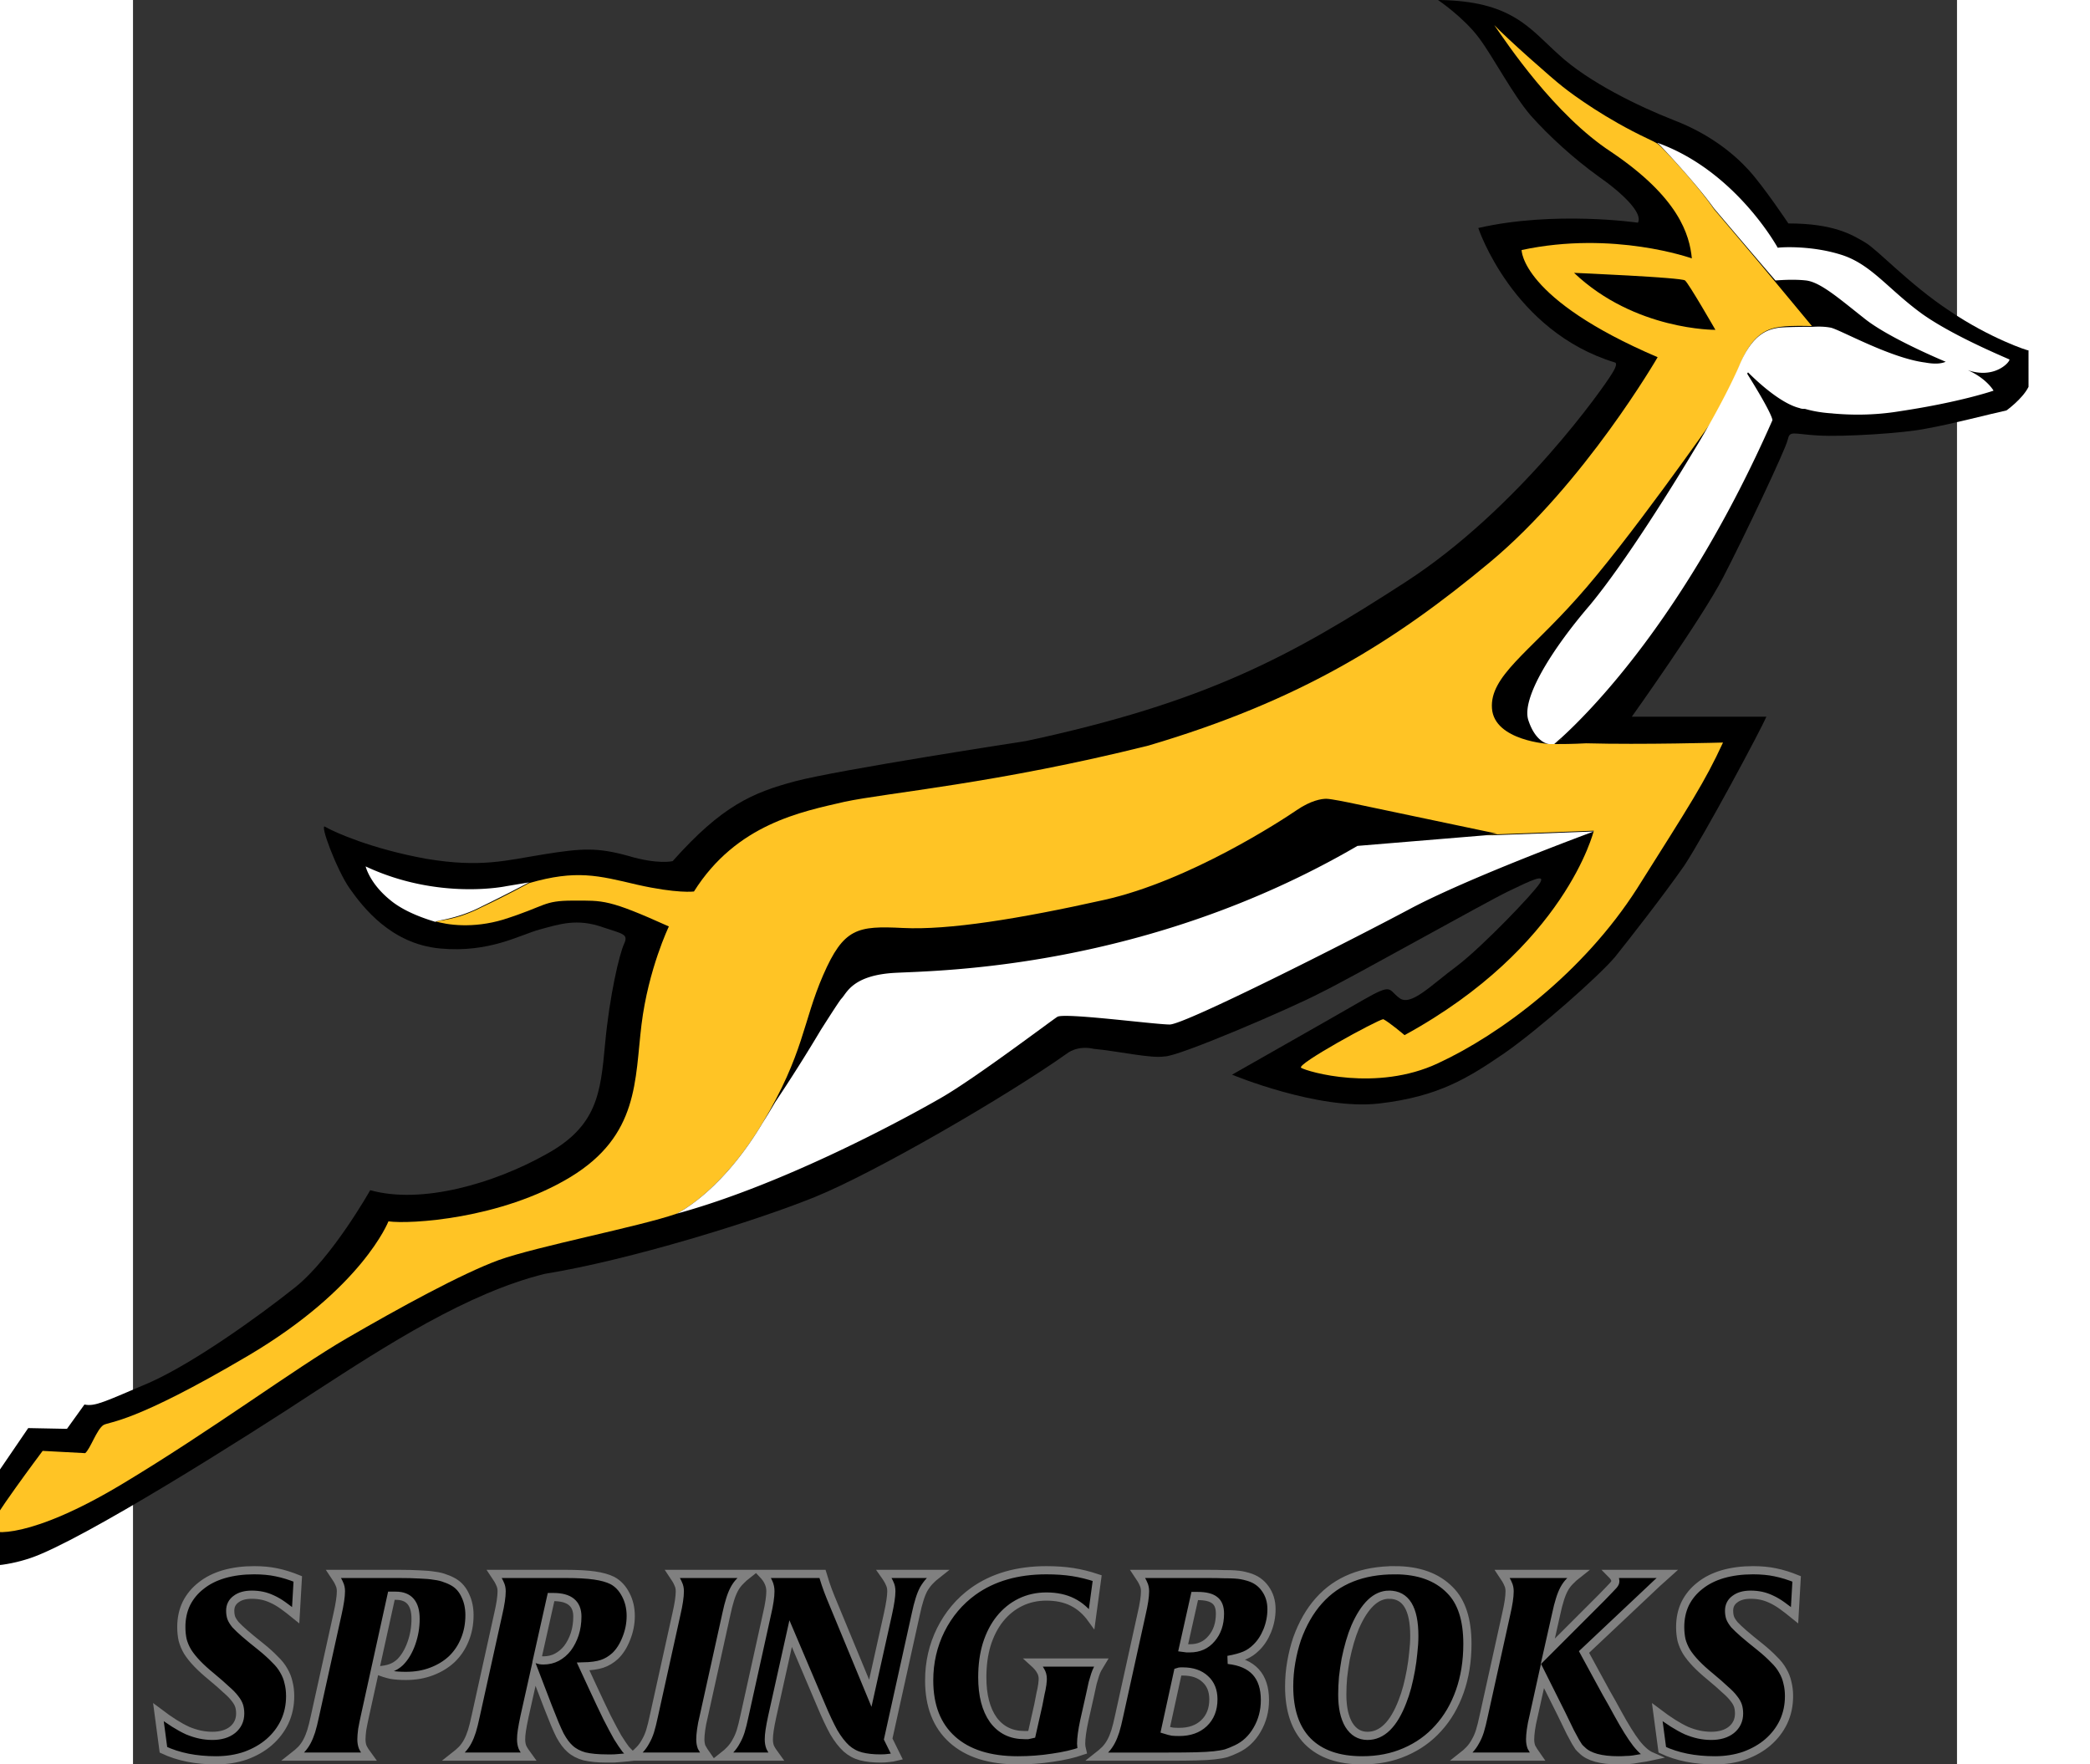 <svg xmlns="http://www.w3.org/2000/svg" width="229.848" height="194.037" viewBox="0 0 200.595 194.037"><rect x="0" y="0" width="200.595" height="194.037" fill="#333333" stroke="none"/><path d="M199.769 34.185c-4.43-2.926-7.857-6.687-9.278-7.523s-3.427-2.09-8.441-2.09c0 0-2.675-4.011-4.347-5.85s-4.346-4.012-8.274-5.516c-3.845-1.505-9.361-4.18-12.621-7.188-3.26-2.925-5.182-5.934-13.29-6.018 0 0 2.842 1.922 4.514 4.18s3.678 6.184 5.684 8.524c2.005 2.257 4.764 4.764 7.438 6.687 2.758 1.922 4.932 4.095 4.346 5.098 0 0-9.193-1.337-17.552.585 0 0 3.762 11.367 15.045 14.794 0 0 .418.084-.418 1.337-.752 1.254-10.113 14.71-22.65 22.818S118.11 77.23 98.218 81.492c0 0-20.728 3.176-25.409 4.43s-8.024 2.674-13.457 8.775c0 0-1.588.418-4.93-.585-3.344-.92-5.016-.836-9.195-.167s-6.937 1.505-12.955.502c-6.018-1.087-10.113-2.926-11.116-3.51-.752-.586 1.254 4.763 2.675 6.77s4.513 6.1 9.946 6.602 8.776-1.504 10.949-2.09 4.095-1.253 6.937-.25c2.257.752 2.842.752 2.34 1.839s-1.588 5.6-2.09 11.032c-.5 5.35-.835 9.027-6.519 12.12-5.683 3.176-13.623 5.516-19.307 3.928 0 0-4.179 7.439-8.274 10.698s-11.117 8.275-15.964 10.448c-4.932 2.09-6.018 2.675-7.188 2.424l-1.923 2.674-4.262-.083-9.863 14.46s4.43 1.755 10.113-.168 23.821-13.373 31.427-18.388c7.606-4.93 16.633-10.782 25.158-12.871 9.277-1.505 23.068-5.767 29.671-8.442s21.146-11.116 27.75-15.797c0 0 1.086-.919 2.924-.501 2.675.25 6.353 1.086 7.773.836 1.421.083 14.042-5.35 17.218-7.021 3.26-1.588 17.97-9.863 20.561-11.116s4.18-2.006 3.51-.92-6.268 6.937-9.11 9.11c-2.842 2.09-5.098 4.514-6.352 3.511-1.254-.92-.669-1.672-4.012.25-2.59 1.505-14.376 8.192-14.376 8.192s9.445 3.928 16.131 3.176c6.603-.753 9.863-2.842 13.791-5.517 3.845-2.674 10.448-8.525 12.203-10.614 1.672-2.09 5.266-6.687 7.606-10.03 2.257-3.427 8.525-15.128 9.027-16.382h-14.794s7.69-10.782 10.03-15.295 6.853-14.042 7.104-15.129.501-.668 3.343-.501 9.445-.25 11.869-.752c2.841-.502 6.937-1.588 8.86-2.006 0 0 1.754-1.254 2.423-2.591V38.53c0 .083-4.262-1.337-8.692-4.346"/><path fill="#ffc425" d="M158.48 30.006s11.785.501 12.202.835 3.344 5.433 3.344 5.433-8.86.084-15.546-6.268m22.065.919c-1.086-1.337-6.686-7.94-6.686-7.94-1.756-2.591-5.433-6.52-6.102-7.105-.334-.25-.752-.417-1.254-.668-4.43-2.09-8.023-4.68-9.277-5.684-1.087-.836-6.101-5.265-7.522-6.77 1.337 1.923 6.603 9.863 12.871 13.958 7.439 5.015 8.609 9.11 8.86 11.702 0 0-8.61-3.093-18.722-.92 0 0-.084 5.35 14.96 11.785 0 0-8.023 13.875-18.47 22.567s-20.813 15.212-37.529 20.143c-16.716 4.18-28.752 5.182-33.432 6.185-4.68 1.087-11.869 2.424-16.55 9.863 0 0-1.838.25-6.268-.753-4.262-1.003-6.686-1.671-11.868-.167-.167.084-2.424 1.338-5.266 2.675-2.758 1.42-5.015 1.504-5.098 1.504 1.337.418 4.179.836 7.522-.167 4.764-1.504 4.346-2.09 7.69-2.09s3.844-.167 10.53 2.842c0 0-2.256 4.68-3.008 10.782s-.251 12.203-7.857 16.8-17.636 5.182-19.976 4.848c0 0-2.842 7.355-15.462 14.794s-15.129 7.188-15.88 7.606c-.753.501-1.422 2.59-2.007 3.092l-4.68-.25s-6.018 8.023-5.85 8.608 4.512 1.087 14.542-4.931 18.973-12.704 24.74-16.048 12.621-7.104 16.716-8.609c4.18-1.504 15.463-3.677 19.558-5.098 0 0 4.848-2.257 9.445-9.946s4.43-11.116 6.687-16.298 3.76-5.433 8.776-5.183 12.787-1.002 22.149-3.092 19.558-8.776 21.146-9.863 2.758-1.253 3.26-1.253 2.507.418 2.507.418l16.298 3.426-1.254.084h.669l11.2-.418h-.084.084s-3.093 12.788-20.812 22.483c0 0-1.672-1.42-2.34-1.755-.669.084-9.696 5.015-9.027 5.35.669.417 8.275 2.674 15.045-.502 6.853-3.176 15.964-9.946 21.898-19.224 5.85-9.277 7.439-11.701 9.445-16.047 0 0-8.944.25-15.045.083-1.588.084-2.675.084-3.427.084.167-.167.418-.334.752-.669-.501.418-.752.669-.752.669h-.585s-6.101-.334-6.352-3.928c-.25-3.51 4.012-6.102 9.361-12.12 5.433-6.018 14.961-19.641 14.961-19.641s-.585.92-1.504 2.507c3.092-5.098 4.43-8.442 4.43-8.442 1.42-3.677 3.259-4.095 4.513-4.262 1.17-.167 3.009-.084 3.427-.084z"/><path fill="#fff" d="M38.29 99.712c2.925-1.42 5.266-2.674 5.266-2.674l-2.508.418s-7.438 1.588-15.462-2.174c0 0 .418 1.84 2.674 3.678 1.087.92 2.759 1.755 5.015 2.424-.083-.167 2.257-.25 5.015-1.672m122.363-8.274-11.2.418h-.669l-14.125 1.17c-23.235 13.54-46.053 13.707-50.817 13.958s-5.35 2.256-5.935 2.842c-.167.167-1.086 1.588-2.256 3.426a179 179 0 0 1-5.015 7.94 87 87 0 0 1-1.42 2.34c-4.598 7.69-9.446 9.947-9.446 9.947 11.952-3.26 25.41-10.615 29.17-12.788s12.036-8.442 12.705-8.86c.668-.501 10.698.836 12.37.836s19.808-9.194 26.244-12.62c6.52-3.51 20.394-8.61 20.394-8.61m-3.51-10.196-.084.083s.083 0 .083-.083m49.23-41.707c-1.338-.585-6.436-2.758-9.612-5.015-3.678-2.675-5.517-5.35-8.693-6.436-3.26-1.086-6.686-.92-7.188-.836 0 0-4.597-8.441-13.205-11.534v.084h.083c.585.585 4.263 4.513 6.102 7.104 0 0 5.6 6.603 6.77 7.94.167 0 1.838-.167 3.343 0 1.588.168 3.677 2.006 6.436 4.18 2.59 2.089 8.358 4.513 8.943 4.764-.585.25-1.337.25-2.257.083-3.928-.501-9.612-3.761-10.448-3.845-.919-.167-1.755-.083-2.005-.083h-.084c-.334 0-2.257 0-3.427.083-1.254.168-3.009.586-4.513 4.263 0 0-1.588 3.761-5.015 9.361-2.006 3.343-7.355 12.036-11.367 16.884-4.096 4.764-7.606 10.28-6.77 12.704.836 2.507 2.256 2.59 2.256 2.59h.586s.25-.25.752-.668c2.842-2.59 13.623-13.122 23.235-34.937 0 0 .167-.418-2.758-5.098 0-.084 0-.084.084-.167 1.003 1.003 3.594 3.427 5.683 3.928.167.084.418.084.585.084.585.167 1.588.418 3.093.501l.083-.083s-.083.083-.167.083c1.839.167 4.43.25 7.439-.25 6.686-1.004 10.28-2.257 10.28-2.257s-.752-1.338-2.841-2.257c2.925 1.003 4.597-.836 4.597-1.17"/><g stroke="gray" stroke-width=".897"><path stroke-width=".9" d="M17.891 177.627q-.78-.636-1.388-1.07t-1.185-.694q-.55-.26-1.099-.376-.55-.115-1.156-.115-1.099 0-1.735.491-.636.463-.636 1.272 0 .434.115.781.116.318.463.752.376.405 1.04.983.666.578 1.794 1.474.896.723 1.503 1.36.636.607.983 1.243.376.636.52 1.33.174.665.174 1.474 0 1.533-.607 2.834-.607 1.272-1.706 2.226-1.07.925-2.573 1.475-1.504.52-3.267.52-3.325 0-5.783-1.157l-.55-4.134q.955.723 1.735 1.214.781.492 1.475.81.694.289 1.359.433t1.359.145q1.388 0 2.226-.665.838-.694.838-1.793 0-.462-.115-.838-.116-.376-.463-.81-.318-.433-.954-.983-.607-.578-1.619-1.416-.954-.781-1.59-1.446t-1.041-1.301q-.376-.636-.55-1.301-.144-.665-.144-1.417 0-1.417.55-2.573.578-1.157 1.618-1.966 1.041-.839 2.516-1.272 1.503-.434 3.325-.434 1.359 0 2.457.231 1.128.231 2.342.723zM25.497 188.758q-.173.781-.29 1.446-.086.665-.086 1.07 0 .491.145.867.173.376.665 1.041h-8.327q.52-.405.896-.78.376-.405.636-.897.26-.491.463-1.127.202-.665.405-1.62l2.486-11.247q.376-1.677.376-2.515 0-.463-.173-.81-.145-.376-.637-1.098h7.2q1.33 0 2.255.057.954.03 1.648.145.694.087 1.185.29.52.173.955.433.81.491 1.243 1.446.462.954.462 2.168 0 1.475-.52 2.718-.492 1.214-1.417 2.11-.925.868-2.226 1.36-1.272.49-2.834.49-.925 0-1.619-.115-.694-.144-1.532-.491.925-.058 1.475-.26.578-.203 1.04-.637.781-.78 1.244-2.081t.462-2.69q0-2.544-2.168-2.544h-.492zM44.445 182.484q.202.058.318.087.144.029.375.029.81 0 1.475-.347.694-.376 1.185-1.012.492-.665.781-1.532.29-.897.29-1.937 0-2.14-2.632-2.14h-.26zm-9.166 10.698q.52-.405.896-.78.376-.405.637-.897.26-.491.462-1.127.203-.665.405-1.62l2.486-11.247q.376-1.619.376-2.515 0-.463-.173-.81-.145-.376-.636-1.098h7.864q1.937 0 3.152.173 1.214.174 1.966.55.925.491 1.474 1.56.55 1.042.55 2.343 0 1.272-.492 2.486-.463 1.186-1.214 1.908-.665.608-1.446.868t-2.082.289l1.07 2.313q.925 1.995 1.561 3.296.665 1.301 1.157 2.169.52.838.896 1.33.405.462.839.81-.665.086-1.07.115t-.694.058-.55.029h-.606q-1.475 0-2.458-.232-.954-.26-1.59-.838-.29-.26-.55-.607t-.549-.868q-.26-.52-.578-1.272-.318-.78-.752-1.88l-1.475-3.845-1.098 4.915q-.203.955-.29 1.533-.086.55-.086.983 0 .491.144.867.174.376.665 1.041z"/><path stroke-width=".9" d="M54.874 193.182q.52-.405.868-.78.376-.405.636-.897.29-.491.491-1.127.203-.665.405-1.62l2.487-11.247q.376-1.619.376-2.515 0-.463-.174-.81-.144-.376-.636-1.098h8.327q-.52.404-.896.81-.376.375-.636.867-.26.491-.463 1.156-.202.636-.405 1.59l-2.486 11.247q-.203.81-.29 1.475-.086.636-.086 1.04 0 .492.144.868.174.347.665 1.041zM84.006 193.182q-.462.116-.867.145-.405.058-.925.058-1.244 0-2.14-.232-.896-.231-1.62-.867-.722-.665-1.387-1.793-.636-1.156-1.388-2.949l-3.354-7.893-2.024 9.108q-.202.925-.289 1.532-.086.578-.086.983 0 .491.144.867.174.376.665 1.041h-5.898q.52-.405.867-.78.376-.405.636-.897.29-.491.492-1.127.202-.665.405-1.62l2.486-11.247q.376-1.619.376-2.515 0-.52-.202-.954-.174-.434-.665-.954h6.592q.115.404.347 1.098t.55 1.475l4.365 10.553 1.937-8.703q.376-1.706.376-2.515 0-.492-.174-.839-.144-.375-.636-1.07h5.899q-.52.405-.897.81-.347.376-.636.868-.26.491-.462 1.156-.203.636-.405 1.59l-3.036 13.734zM105.428 178.032q-.897-1.244-2.111-1.85-1.214-.608-2.863-.608-1.56 0-2.862.636-1.301.636-2.255 1.822-.925 1.156-1.446 2.804-.491 1.62-.491 3.614 0 2.978 1.214 4.684 1.243 1.677 3.412 1.677h.405q.173-.029.404-.086l.723-3.21q.174-.867.26-1.33.116-.462.145-.723.058-.289.058-.433.029-.174.029-.405 0-.492-.232-.867-.202-.405-.78-.926h7.46l-.434.723q-.145.29-.26.636t-.26.868q-.116.491-.29 1.33l-.636 2.833q-.347 1.62-.347 2.544 0 .318.116.781-1.417.492-3.268.752-1.85.289-3.816.289-4.655 0-7.2-2.284t-2.544-6.506q0-2.978 1.272-5.55 1.302-2.603 3.586-4.251 3.238-2.313 8.037-2.313 1.59 0 2.892.202 1.3.203 2.689.665zM113.525 190.233q.463.145.781.202.318.03.752.03 1.706 0 2.718-.955 1.04-.983 1.04-2.63 0-1.418-.896-2.227-.896-.839-2.457-.839h-.26q-.116 0-.29.058zm1.966-9.02q.232.028.405.057h.347q1.475 0 2.371-1.07.925-1.07.925-2.746 0-1.041-.578-1.475-.578-.463-1.88-.463h-.317zm2.603-8.125q1.214 0 1.908.029.694 0 1.128.028.462.03.78.087.318.058.723.174 1.214.347 1.88 1.3.693.955.693 2.256 0 1.214-.462 2.37-.463 1.128-1.215 1.851-.578.578-1.272.868-.694.289-1.821.491 4.047.434 4.047 4.424 0 1.792-.867 3.267-.838 1.446-2.255 2.11-.607.29-1.128.463-.52.145-1.33.232-.78.086-1.995.115-1.185.03-3.122.03h-7.75q.521-.406.897-.782.376-.404.636-.896.26-.491.463-1.127.202-.665.405-1.62l2.486-11.276q.376-1.619.376-2.486 0-.463-.173-.81-.145-.376-.636-1.098zM138.136 175.372q-2.168 0-3.73 3.556-.318.752-.578 1.648t-.462 1.88q-.174.982-.29 1.994-.086.983-.086 1.909 0 2.11.723 3.325.751 1.214 2.052 1.214 2.4 0 3.846-3.788.289-.722.52-1.59.232-.896.405-1.85t.26-1.908q.116-.984.116-1.85 0-4.54-2.776-4.54zm.636-2.69q3.933 0 6.072 2.198 1.908 1.908 1.908 5.898 0 2.863-.838 5.234-.839 2.37-2.371 4.048-1.504 1.677-3.643 2.602-2.11.925-4.713.925-3.903 0-5.985-2.082-2.053-2.082-2.053-6.043 0-1.359.232-2.689.23-1.33.636-2.544.433-1.214 1.04-2.284.608-1.07 1.388-1.937 2.978-3.325 8.327-3.325zM168.741 173.088l-.578.52-.52.463-1.041.983-7.026 6.62 1.243 2.285q.607 1.099 1.214 2.226.636 1.099 1.244 2.227 1.185 2.168 2.052 3.296.868 1.098 1.677 1.445-.665.145-1.156.203-.463.086-.868.144t-.78.058q-.376.029-.839.029-2.891 0-3.99-1.099-.231-.202-.376-.376-.115-.173-.347-.549l-.578-1.07q-.347-.723-.983-2.024l-2.082-4.163-.983 4.452q-.202.81-.289 1.475-.086.636-.086 1.04 0 .492.144.868.174.347.665 1.041h-8.327q.52-.405.868-.78.375-.405.636-.897.289-.491.491-1.127.203-.665.405-1.62l2.486-11.247q.376-1.619.376-2.515 0-.463-.173-.81-.145-.376-.636-1.098h8.327q-.52.404-.897.81-.375.375-.636.867-.26.491-.462 1.156-.203.636-.405 1.59l-.925 4.106 5.898-5.898q.578-.579.867-.897.318-.318.463-.491.145-.174.173-.26.03-.087.03-.232 0-.318-.434-.751zM182.73 177.627q-.782-.636-1.389-1.07t-1.185-.694q-.55-.26-1.099-.376-.55-.115-1.156-.115-1.099 0-1.735.491-.636.463-.636 1.272 0 .434.115.781.116.318.463.752.376.405 1.04.983.666.578 1.794 1.474.896.723 1.503 1.36.636.607.983 1.243.376.636.52 1.33.174.665.174 1.474 0 1.533-.607 2.834-.607 1.272-1.706 2.226-1.07.925-2.573 1.475-1.504.52-3.268.52-3.324 0-5.782-1.157l-.55-4.134q.955.723 1.735 1.214.781.492 1.475.81.694.289 1.359.433t1.359.145q1.388 0 2.226-.665.838-.694.838-1.793 0-.462-.115-.838-.116-.376-.463-.81-.318-.433-.954-.983-.607-.578-1.619-1.416-.954-.781-1.59-1.446t-1.041-1.301q-.376-.636-.55-1.301-.144-.665-.144-1.417 0-1.417.55-2.573.578-1.157 1.618-1.966 1.041-.839 2.516-1.272 1.503-.434 3.325-.434 1.359 0 2.457.231 1.128.231 2.342.723z"/></g></svg>